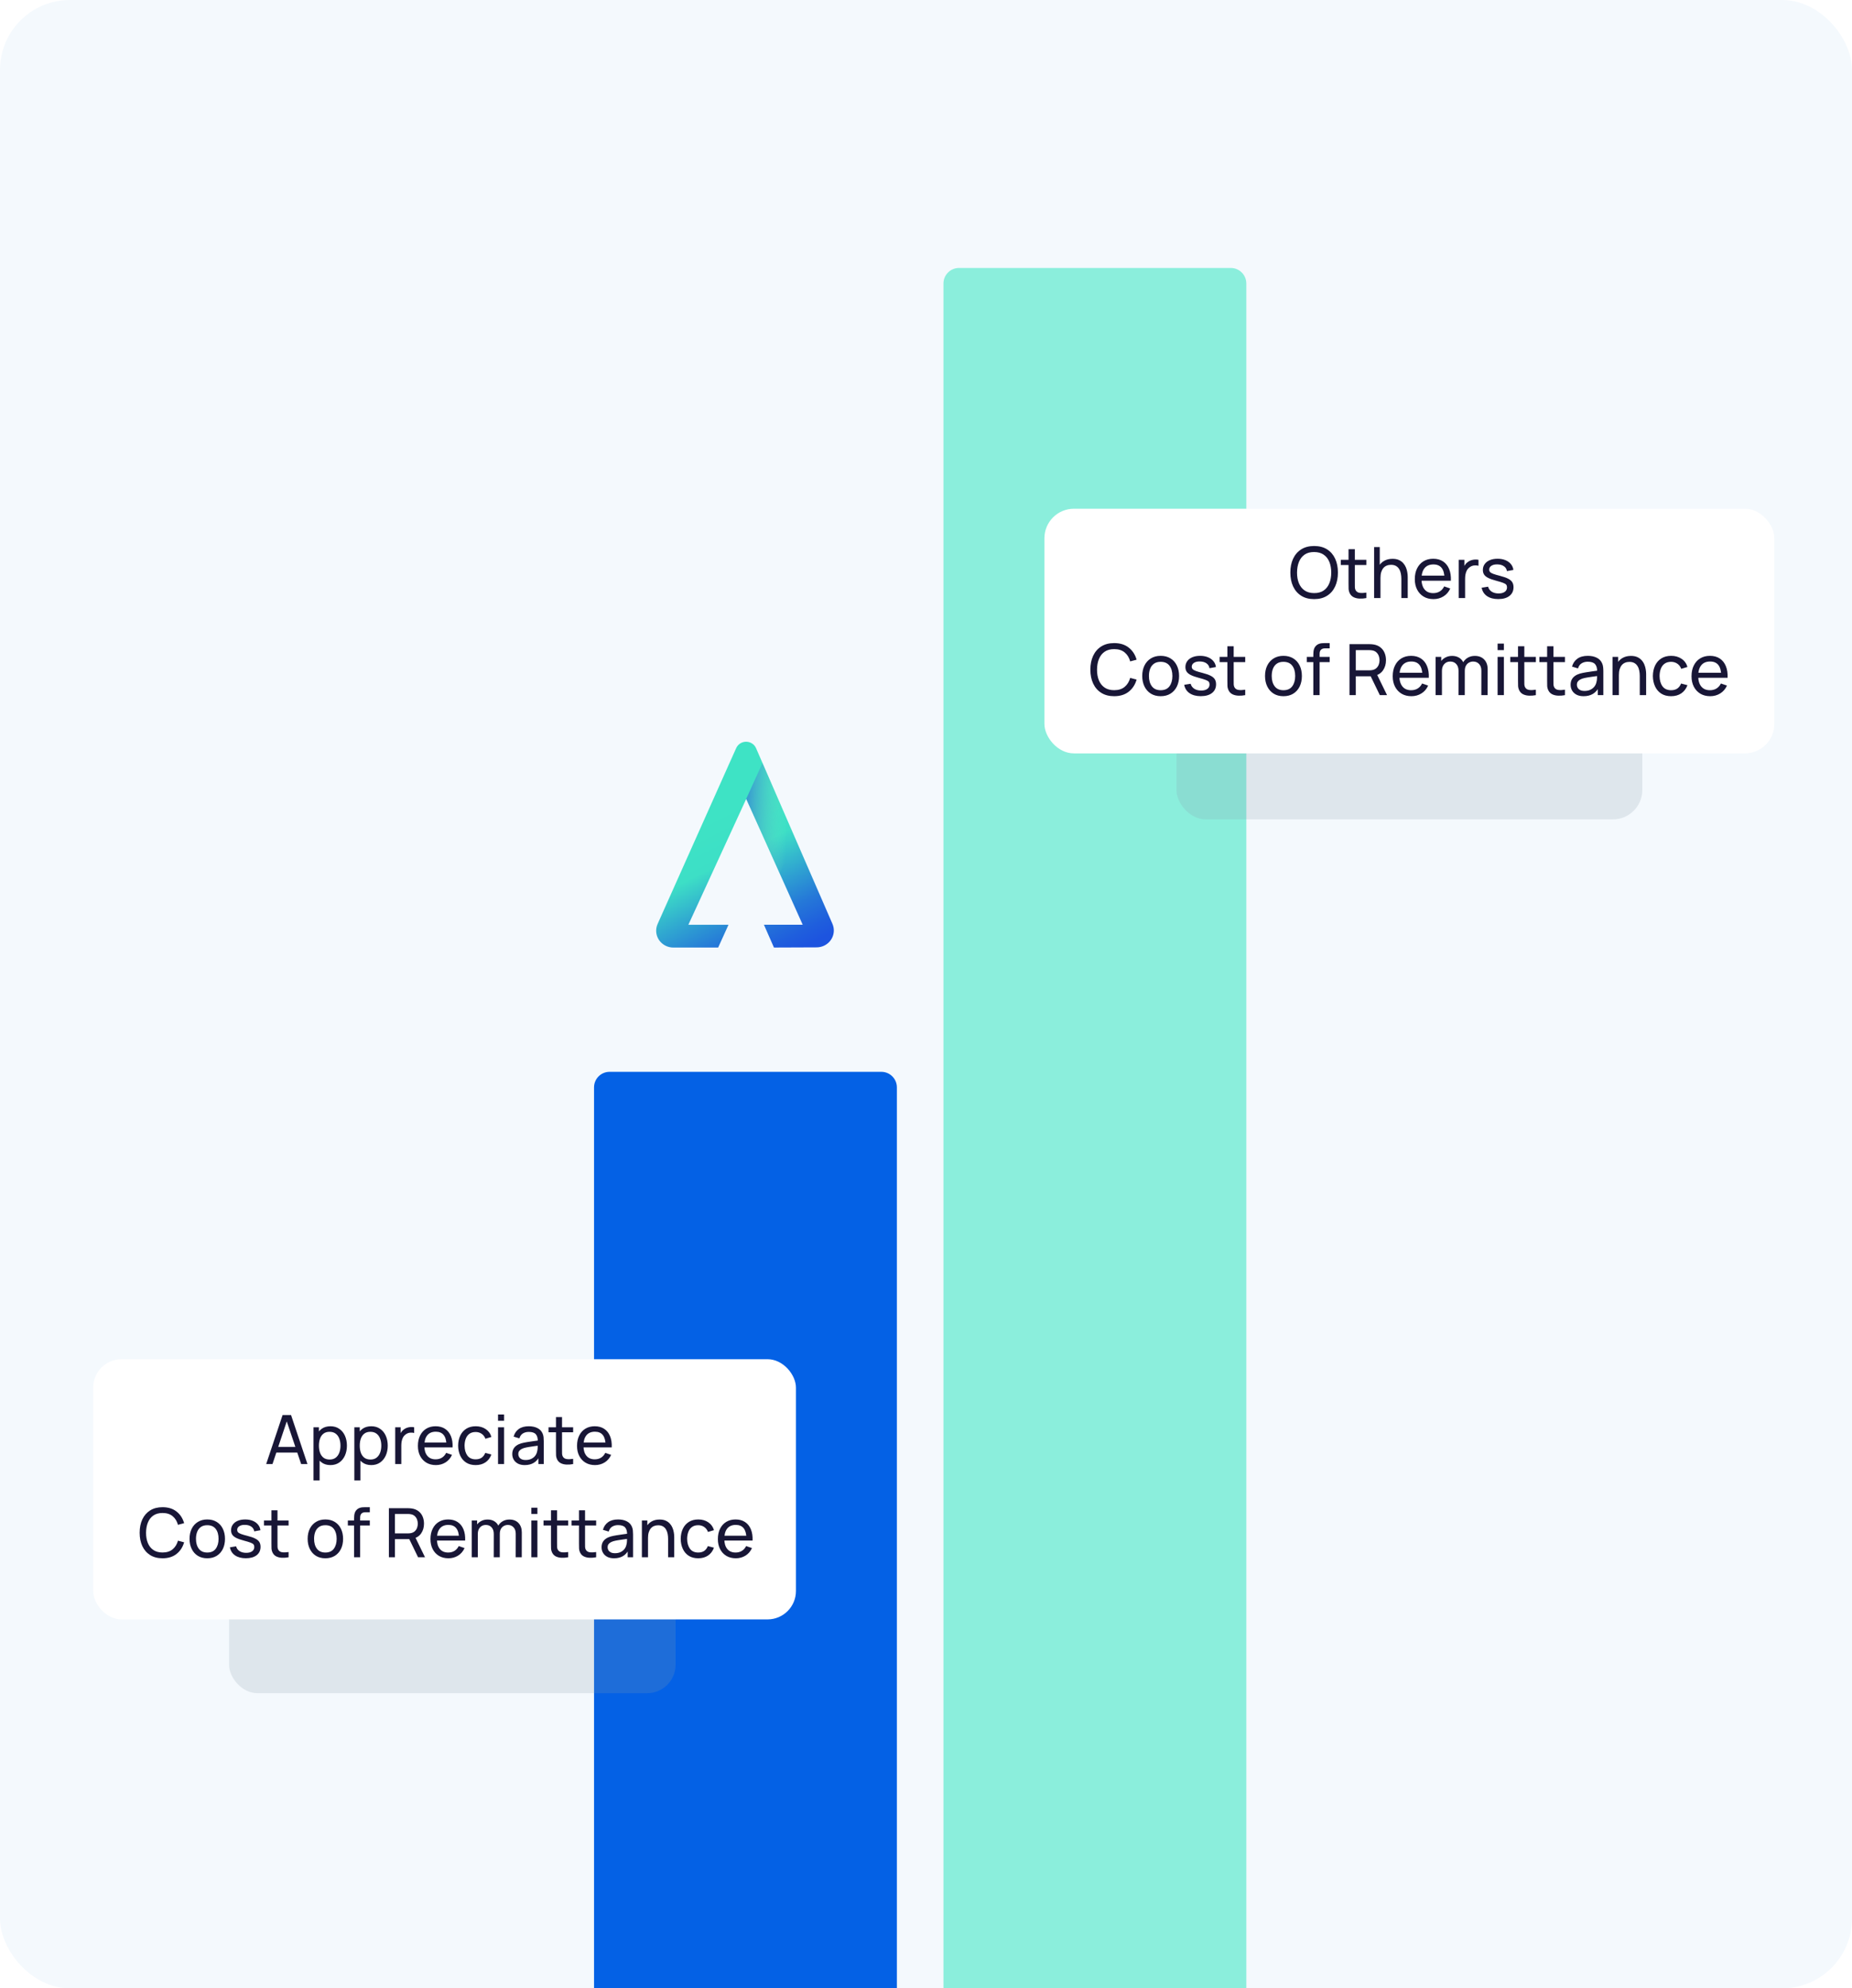 <svg width="477" height="512" viewBox="0 0 477 512" fill="none" xmlns="http://www.w3.org/2000/svg">
<rect width="477" height="512" rx="18" fill="#F4F9FD"/>
<path d="M153 280C153 277.791 154.791 276 157 276H227C229.209 276 231 277.791 231 280V512H153V280Z" fill="url(#paint0_linear_5182_16133)"/>
<path d="M243 73C243 70.791 244.791 69 247 69H317C319.209 69 321 70.791 321 73V512H243V73Z" fill="url(#paint1_linear_5182_16133)"/>
<g opacity="0.2" filter="url(#filter0_f_5182_16133)">
<rect x="59" y="379" width="115" height="57" rx="7.308" fill="#889CAC"/>
</g>
<rect x="24" y="350" width="181" height="67" rx="7.308" fill="white"/>
<path d="M68.559 377L72.785 364.372H74.96L79.187 377H77.565L73.61 365.284H74.101L70.181 377H68.559ZM70.593 374.045V372.58H77.153V374.045H70.593ZM85.106 377.263C84.218 377.263 83.469 377.044 82.862 376.605C82.254 376.161 81.792 375.562 81.476 374.808C81.166 374.048 81.011 373.197 81.011 372.256C81.011 371.303 81.166 370.449 81.476 369.695C81.792 368.941 82.254 368.348 82.862 367.915C83.475 367.482 84.227 367.266 85.115 367.266C85.992 367.266 86.746 367.485 87.378 367.924C88.015 368.356 88.503 368.95 88.842 369.704C89.181 370.458 89.351 371.309 89.351 372.256C89.351 373.203 89.181 374.054 88.842 374.808C88.503 375.562 88.015 376.161 87.378 376.605C86.746 377.044 85.989 377.263 85.106 377.263ZM80.748 381.209V367.529H82.142V374.501H82.318V381.209H80.748ZM84.913 375.834C85.539 375.834 86.056 375.676 86.466 375.36C86.875 375.044 87.182 374.618 87.386 374.08C87.591 373.536 87.693 372.928 87.693 372.256C87.693 371.589 87.591 370.987 87.386 370.449C87.188 369.912 86.878 369.485 86.457 369.169C86.042 368.853 85.513 368.696 84.87 368.696C84.256 368.696 83.747 368.848 83.344 369.152C82.94 369.45 82.639 369.868 82.441 370.406C82.242 370.938 82.142 371.554 82.142 372.256C82.142 372.946 82.239 373.562 82.432 374.106C82.63 374.644 82.934 375.068 83.344 375.378C83.753 375.682 84.276 375.834 84.913 375.834ZM95.623 377.263C94.734 377.263 93.986 377.044 93.378 376.605C92.77 376.161 92.308 375.562 91.992 374.808C91.682 374.048 91.527 373.197 91.527 372.256C91.527 371.303 91.682 370.449 91.992 369.695C92.308 368.941 92.77 368.348 93.378 367.915C93.992 367.482 94.743 367.266 95.631 367.266C96.508 367.266 97.262 367.485 97.894 367.924C98.531 368.356 99.019 368.95 99.358 369.704C99.697 370.458 99.867 371.309 99.867 372.256C99.867 373.203 99.697 374.054 99.358 374.808C99.019 375.562 98.531 376.161 97.894 376.605C97.262 377.044 96.505 377.263 95.623 377.263ZM91.264 381.209V367.529H92.659V374.501H92.834V381.209H91.264ZM95.43 375.834C96.055 375.834 96.573 375.676 96.982 375.36C97.391 375.044 97.698 374.618 97.903 374.08C98.107 373.536 98.21 372.928 98.21 372.256C98.21 371.589 98.107 370.987 97.903 370.449C97.704 369.912 97.394 369.485 96.973 369.169C96.558 368.853 96.029 368.696 95.386 368.696C94.772 368.696 94.263 368.848 93.86 369.152C93.457 369.45 93.156 369.868 92.957 370.406C92.758 370.938 92.659 371.554 92.659 372.256C92.659 372.946 92.755 373.562 92.948 374.106C93.147 374.644 93.451 375.068 93.86 375.378C94.269 375.682 94.792 375.834 95.43 375.834ZM101.789 377V367.529H103.184V369.818L102.956 369.52C103.067 369.228 103.21 368.959 103.385 368.713C103.567 368.468 103.768 368.266 103.99 368.108C104.236 367.909 104.514 367.757 104.823 367.652C105.133 367.547 105.449 367.485 105.771 367.468C106.092 367.444 106.393 367.465 106.674 367.529V368.994C106.346 368.906 105.987 368.883 105.595 368.924C105.203 368.964 104.841 369.108 104.508 369.353C104.204 369.57 103.967 369.833 103.797 370.142C103.634 370.452 103.52 370.788 103.455 371.151C103.391 371.508 103.359 371.873 103.359 372.247V377H101.789ZM112.265 377.263C111.335 377.263 110.523 377.058 109.827 376.649C109.137 376.234 108.599 375.658 108.213 374.922C107.827 374.179 107.635 373.314 107.635 372.326C107.635 371.291 107.825 370.397 108.205 369.643C108.585 368.883 109.114 368.298 109.792 367.889C110.476 367.474 111.277 367.266 112.195 367.266C113.147 367.266 113.957 367.485 114.624 367.924C115.296 368.362 115.799 368.988 116.132 369.8C116.471 370.613 116.617 371.581 116.57 372.703H114.992V372.142C114.974 370.978 114.738 370.11 114.282 369.537C113.826 368.959 113.147 368.669 112.247 368.669C111.283 368.669 110.549 368.979 110.046 369.599C109.543 370.218 109.292 371.107 109.292 372.265C109.292 373.381 109.543 374.246 110.046 374.86C110.549 375.474 111.265 375.781 112.195 375.781C112.82 375.781 113.364 375.638 113.826 375.351C114.287 375.065 114.65 374.653 114.913 374.115L116.413 374.632C116.044 375.468 115.489 376.117 114.746 376.579C114.01 377.035 113.183 377.263 112.265 377.263ZM108.766 372.703V371.449H115.764V372.703H108.766ZM122.513 377.263C121.554 377.263 120.738 377.05 120.066 376.623C119.4 376.19 118.891 375.597 118.54 374.843C118.19 374.089 118.008 373.229 117.997 372.265C118.008 371.277 118.192 370.408 118.549 369.66C118.912 368.906 119.429 368.318 120.101 367.898C120.774 367.477 121.583 367.266 122.53 367.266C123.53 367.266 124.389 367.512 125.108 368.003C125.833 368.494 126.319 369.166 126.564 370.02L125.021 370.484C124.822 369.935 124.498 369.508 124.047 369.204C123.603 368.9 123.092 368.748 122.513 368.748C121.864 368.748 121.329 368.9 120.908 369.204C120.487 369.502 120.174 369.917 119.97 370.449C119.765 370.976 119.66 371.581 119.654 372.265C119.666 373.317 119.908 374.168 120.382 374.816C120.861 375.46 121.572 375.781 122.513 375.781C123.132 375.781 123.647 375.641 124.056 375.36C124.465 375.074 124.775 374.662 124.986 374.124L126.564 374.536C126.237 375.419 125.725 376.094 125.03 376.562C124.334 377.029 123.495 377.263 122.513 377.263ZM128.272 365.854V364.241H129.833V365.854H128.272ZM128.272 377V367.529H129.833V377H128.272ZM135.157 377.263C134.449 377.263 133.856 377.134 133.376 376.877C132.903 376.614 132.543 376.269 132.298 375.842C132.058 375.416 131.938 374.948 131.938 374.439C131.938 373.942 132.032 373.513 132.219 373.15C132.412 372.782 132.681 372.478 133.026 372.238C133.371 371.993 133.783 371.8 134.262 371.66C134.712 371.537 135.215 371.432 135.77 371.344C136.332 371.25 136.899 371.166 137.472 371.09C138.045 371.014 138.58 370.94 139.076 370.87L138.515 371.195C138.533 370.353 138.363 369.73 138.007 369.327C137.656 368.924 137.048 368.722 136.183 368.722C135.61 368.722 135.107 368.853 134.674 369.116C134.248 369.374 133.946 369.795 133.771 370.379L132.289 369.932C132.517 369.102 132.958 368.45 133.613 367.976C134.268 367.503 135.13 367.266 136.2 367.266C137.06 367.266 137.796 367.421 138.41 367.731C139.03 368.035 139.474 368.497 139.743 369.116C139.877 369.409 139.962 369.727 139.997 370.072C140.032 370.411 140.05 370.768 140.05 371.142V377H138.664V374.729L138.989 374.939C138.632 375.705 138.132 376.284 137.489 376.676C136.852 377.067 136.074 377.263 135.157 377.263ZM135.393 375.956C135.955 375.956 136.44 375.857 136.849 375.658C137.264 375.454 137.597 375.188 137.849 374.86C138.1 374.527 138.264 374.165 138.34 373.773C138.428 373.481 138.474 373.156 138.48 372.8C138.492 372.437 138.498 372.159 138.498 371.966L139.041 372.203C138.533 372.273 138.033 372.341 137.542 372.405C137.051 372.469 136.586 372.539 136.148 372.615C135.709 372.686 135.314 372.77 134.964 372.87C134.706 372.952 134.464 373.057 134.236 373.185C134.014 373.314 133.832 373.481 133.692 373.685C133.558 373.884 133.49 374.132 133.49 374.431C133.49 374.688 133.555 374.933 133.683 375.167C133.818 375.401 134.022 375.591 134.297 375.737C134.578 375.883 134.943 375.956 135.393 375.956ZM147.618 377C147.056 377.111 146.501 377.155 145.952 377.132C145.408 377.114 144.923 377.006 144.496 376.807C144.069 376.602 143.745 376.287 143.522 375.86C143.335 375.486 143.233 375.109 143.216 374.729C143.204 374.343 143.198 373.907 143.198 373.422V364.898H144.759V373.352C144.759 373.738 144.762 374.068 144.768 374.343C144.779 374.618 144.841 374.854 144.952 375.053C145.162 375.427 145.496 375.647 145.952 375.711C146.413 375.775 146.969 375.758 147.618 375.658V377ZM141.278 368.818V367.529H147.618V368.818H141.278ZM153.251 377.263C152.321 377.263 151.508 377.058 150.813 376.649C150.123 376.234 149.585 375.658 149.199 374.922C148.813 374.179 148.62 373.314 148.62 372.326C148.62 371.291 148.81 370.397 149.19 369.643C149.57 368.883 150.099 368.298 150.778 367.889C151.462 367.474 152.263 367.266 153.18 367.266C154.133 367.266 154.943 367.485 155.609 367.924C156.282 368.362 156.785 368.988 157.118 369.8C157.457 370.613 157.603 371.581 157.556 372.703H155.978V372.142C155.96 370.978 155.723 370.11 155.267 369.537C154.811 368.959 154.133 368.669 153.233 368.669C152.268 368.669 151.535 368.979 151.032 369.599C150.529 370.218 150.278 371.107 150.278 372.265C150.278 373.381 150.529 374.246 151.032 374.86C151.535 375.474 152.251 375.781 153.18 375.781C153.806 375.781 154.35 375.638 154.811 375.351C155.273 375.065 155.636 374.653 155.899 374.115L157.398 374.632C157.03 375.468 156.475 376.117 155.732 376.579C154.996 377.035 154.168 377.263 153.251 377.263ZM149.752 372.703V371.449H156.749V372.703H149.752ZM41.862 401.263C40.605 401.263 39.538 400.985 38.661 400.43C37.785 399.875 37.115 399.103 36.653 398.115C36.197 397.127 35.969 395.984 35.969 394.686C35.969 393.388 36.197 392.245 36.653 391.257C37.115 390.269 37.785 389.498 38.661 388.942C39.538 388.387 40.605 388.109 41.862 388.109C43.324 388.109 44.525 388.48 45.466 389.223C46.413 389.965 47.065 390.965 47.422 392.222L45.835 392.643C45.578 391.702 45.119 390.959 44.458 390.416C43.797 389.872 42.932 389.6 41.862 389.6C40.921 389.6 40.138 389.813 39.512 390.24C38.887 390.667 38.416 391.263 38.1 392.029C37.785 392.789 37.624 393.675 37.618 394.686C37.612 395.692 37.767 396.577 38.083 397.343C38.398 398.103 38.872 398.7 39.503 399.132C40.135 399.559 40.921 399.772 41.862 399.772C42.932 399.772 43.797 399.5 44.458 398.957C45.119 398.407 45.578 397.665 45.835 396.729L47.422 397.15C47.065 398.401 46.413 399.401 45.466 400.149C44.525 400.892 43.324 401.263 41.862 401.263ZM53.379 401.263C52.438 401.263 51.625 401.05 50.941 400.623C50.263 400.196 49.74 399.606 49.371 398.852C49.003 398.097 48.819 397.232 48.819 396.256C48.819 395.262 49.006 394.391 49.38 393.643C49.754 392.894 50.283 392.313 50.968 391.898C51.651 391.477 52.455 391.266 53.379 391.266C54.326 391.266 55.142 391.48 55.826 391.906C56.51 392.327 57.033 392.915 57.395 393.669C57.764 394.417 57.948 395.28 57.948 396.256C57.948 397.244 57.764 398.115 57.395 398.869C57.027 399.617 56.501 400.205 55.817 400.632C55.133 401.053 54.32 401.263 53.379 401.263ZM53.379 399.781C54.361 399.781 55.092 399.454 55.571 398.799C56.051 398.144 56.29 397.296 56.29 396.256C56.29 395.186 56.048 394.335 55.563 393.704C55.077 393.067 54.349 392.748 53.379 392.748C52.718 392.748 52.175 392.897 51.748 393.195C51.321 393.494 51.003 393.906 50.792 394.432C50.582 394.958 50.476 395.566 50.476 396.256C50.476 397.32 50.722 398.173 51.213 398.816C51.704 399.46 52.426 399.781 53.379 399.781ZM63.319 401.254C62.191 401.254 61.264 401.009 60.539 400.518C59.82 400.021 59.379 399.328 59.215 398.439L60.811 398.185C60.94 398.7 61.235 399.109 61.697 399.413C62.159 399.711 62.732 399.86 63.416 399.86C64.065 399.86 64.573 399.726 64.942 399.457C65.31 399.188 65.494 398.822 65.494 398.36C65.494 398.092 65.433 397.875 65.31 397.712C65.187 397.542 64.933 397.384 64.547 397.238C64.167 397.092 63.591 396.916 62.819 396.712C61.983 396.49 61.326 396.259 60.846 396.019C60.367 395.779 60.025 395.502 59.82 395.186C59.616 394.87 59.514 394.487 59.514 394.037C59.514 393.482 59.666 392.997 59.969 392.582C60.273 392.161 60.697 391.836 61.241 391.608C61.791 391.38 62.428 391.266 63.153 391.266C63.872 391.266 64.515 391.38 65.082 391.608C65.649 391.836 66.105 392.161 66.45 392.582C66.801 392.997 67.008 393.482 67.073 394.037L65.477 394.327C65.401 393.818 65.155 393.418 64.74 393.125C64.331 392.833 63.802 392.678 63.153 392.66C62.539 392.637 62.039 392.745 61.653 392.985C61.273 393.225 61.083 393.549 61.083 393.958C61.083 394.186 61.153 394.382 61.294 394.546C61.44 394.71 61.706 394.864 62.092 395.011C62.483 395.157 63.05 395.323 63.793 395.51C64.629 395.721 65.287 395.952 65.766 396.203C66.251 396.449 66.596 396.741 66.801 397.08C67.005 397.413 67.108 397.826 67.108 398.317C67.108 399.229 66.772 399.948 66.099 400.474C65.427 400.994 64.5 401.254 63.319 401.254ZM74.329 401C73.768 401.111 73.213 401.155 72.663 401.132C72.12 401.114 71.635 401.006 71.208 400.807C70.781 400.602 70.457 400.287 70.234 399.86C70.047 399.486 69.945 399.109 69.927 398.729C69.916 398.343 69.91 397.907 69.91 397.422V388.898H71.471V397.352C71.471 397.738 71.474 398.068 71.48 398.343C71.491 398.618 71.553 398.854 71.664 399.053C71.874 399.427 72.207 399.647 72.663 399.711C73.125 399.775 73.681 399.758 74.329 399.658V401ZM67.989 392.818V391.529H74.329V392.818H67.989ZM83.797 401.263C82.856 401.263 82.043 401.05 81.359 400.623C80.681 400.196 80.158 399.606 79.79 398.852C79.421 398.097 79.237 397.232 79.237 396.256C79.237 395.262 79.424 394.391 79.799 393.643C80.173 392.894 80.702 392.313 81.386 391.898C82.07 391.477 82.874 391.266 83.797 391.266C84.744 391.266 85.56 391.48 86.244 391.906C86.928 392.327 87.451 392.915 87.814 393.669C88.182 394.417 88.366 395.28 88.366 396.256C88.366 397.244 88.182 398.115 87.814 398.869C87.445 399.617 86.919 400.205 86.235 400.632C85.551 401.053 84.739 401.263 83.797 401.263ZM83.797 399.781C84.779 399.781 85.51 399.454 85.99 398.799C86.469 398.144 86.709 397.296 86.709 396.256C86.709 395.186 86.466 394.335 85.981 393.704C85.496 393.067 84.768 392.748 83.797 392.748C83.137 392.748 82.593 392.897 82.166 393.195C81.739 393.494 81.421 393.906 81.21 394.432C81 394.958 80.895 395.566 80.895 396.256C80.895 397.32 81.14 398.173 81.631 398.816C82.122 399.46 82.844 399.781 83.797 399.781ZM91.2 401V391.012C91.2 390.766 91.212 390.518 91.235 390.266C91.258 390.009 91.311 389.761 91.393 389.521C91.475 389.276 91.609 389.05 91.796 388.846C92.013 388.606 92.249 388.437 92.507 388.337C92.764 388.232 93.024 388.168 93.287 388.144C93.556 388.121 93.81 388.109 94.05 388.109H95.251V389.407H94.138C93.676 389.407 93.331 389.521 93.103 389.749C92.875 389.971 92.761 390.31 92.761 390.766V401H91.2ZM89.595 392.818V391.529H95.251V392.818H89.595ZM100.162 401V388.372H105.152C105.275 388.372 105.421 388.378 105.59 388.39C105.76 388.396 105.924 388.413 106.081 388.442C106.765 388.548 107.338 388.782 107.8 389.144C108.268 389.506 108.619 389.965 108.852 390.521C109.086 391.07 109.203 391.681 109.203 392.354C109.203 393.33 108.949 394.178 108.44 394.897C107.932 395.61 107.186 396.057 106.204 396.238L105.608 396.335H101.723V401H100.162ZM107.677 401L105.187 395.861L106.73 395.388L109.466 401H107.677ZM101.723 394.853H105.099C105.21 394.853 105.336 394.847 105.476 394.835C105.622 394.824 105.76 394.803 105.888 394.774C106.292 394.68 106.619 394.511 106.871 394.265C107.128 394.014 107.315 393.722 107.432 393.388C107.549 393.049 107.607 392.704 107.607 392.354C107.607 392.003 107.549 391.661 107.432 391.328C107.315 390.988 107.128 390.693 106.871 390.442C106.619 390.19 106.292 390.021 105.888 389.933C105.76 389.898 105.622 389.878 105.476 389.872C105.336 389.86 105.21 389.854 105.099 389.854H101.723V394.853ZM115.502 401.263C114.572 401.263 113.76 401.058 113.064 400.649C112.374 400.234 111.836 399.658 111.45 398.922C111.065 398.179 110.872 397.314 110.872 396.326C110.872 395.291 111.062 394.397 111.442 393.643C111.822 392.883 112.351 392.298 113.029 391.889C113.713 391.474 114.514 391.266 115.432 391.266C116.385 391.266 117.194 391.485 117.861 391.924C118.533 392.362 119.036 392.988 119.369 393.8C119.708 394.613 119.854 395.581 119.807 396.703H118.229V396.142C118.211 394.978 117.975 394.11 117.519 393.537C117.063 392.959 116.385 392.669 115.484 392.669C114.52 392.669 113.786 392.979 113.283 393.599C112.78 394.218 112.529 395.107 112.529 396.265C112.529 397.381 112.78 398.246 113.283 398.86C113.786 399.474 114.502 399.781 115.432 399.781C116.057 399.781 116.601 399.638 117.063 399.351C117.525 399.065 117.887 398.653 118.15 398.115L119.65 398.632C119.281 399.468 118.726 400.117 117.983 400.579C117.247 401.035 116.42 401.263 115.502 401.263ZM112.003 396.703V395.449H119.001V396.703H112.003ZM132.824 401L132.833 394.94C132.833 394.233 132.643 393.681 132.263 393.283C131.889 392.88 131.4 392.678 130.798 392.678C130.448 392.678 130.114 392.76 129.799 392.924C129.483 393.081 129.226 393.333 129.027 393.678C128.828 394.017 128.729 394.452 128.729 394.984L127.904 394.651C127.893 393.979 128.03 393.391 128.317 392.888C128.609 392.38 129.006 391.985 129.509 391.705C130.012 391.424 130.579 391.284 131.21 391.284C132.198 391.284 132.976 391.585 133.543 392.187C134.11 392.783 134.394 393.587 134.394 394.598L134.385 401H132.824ZM121.494 401V391.529H122.888V394.064H123.064V401H121.494ZM127.168 401L127.177 395.002C127.177 394.277 126.99 393.71 126.615 393.301C126.241 392.886 125.744 392.678 125.125 392.678C124.511 392.678 124.014 392.888 123.634 393.309C123.254 393.73 123.064 394.289 123.064 394.984L122.24 394.493C122.24 393.879 122.386 393.33 122.678 392.845C122.97 392.359 123.368 391.979 123.871 391.705C124.373 391.424 124.943 391.284 125.581 391.284C126.218 391.284 126.773 391.418 127.247 391.687C127.72 391.956 128.086 392.342 128.343 392.845C128.6 393.342 128.729 393.935 128.729 394.625L128.72 401H127.168ZM136.853 389.854V388.241H138.414V389.854H136.853ZM136.853 401V391.529H138.414V401H136.853ZM146.333 401C145.772 401.111 145.217 401.155 144.667 401.132C144.123 401.114 143.638 401.006 143.211 400.807C142.785 400.602 142.46 400.287 142.238 399.86C142.051 399.486 141.949 399.109 141.931 398.729C141.919 398.343 141.913 397.907 141.913 397.422V388.898H143.474V397.352C143.474 397.738 143.477 398.068 143.483 398.343C143.495 398.618 143.556 398.854 143.667 399.053C143.878 399.427 144.211 399.647 144.667 399.711C145.129 399.775 145.684 399.758 146.333 399.658V401ZM139.993 392.818V391.529H146.333V392.818H139.993ZM153.544 401C152.983 401.111 152.427 401.155 151.878 401.132C151.334 401.114 150.849 401.006 150.422 400.807C149.995 400.602 149.671 400.287 149.449 399.86C149.261 399.486 149.159 399.109 149.142 398.729C149.13 398.343 149.124 397.907 149.124 397.422V388.898H150.685V397.352C150.685 397.738 150.688 398.068 150.694 398.343C150.705 398.618 150.767 398.854 150.878 399.053C151.088 399.427 151.422 399.647 151.878 399.711C152.339 399.775 152.895 399.758 153.544 399.658V401ZM147.204 392.818V391.529H153.544V392.818H147.204ZM158.159 401.263C157.451 401.263 156.858 401.134 156.379 400.877C155.905 400.614 155.545 400.269 155.3 399.842C155.06 399.416 154.94 398.948 154.94 398.439C154.94 397.942 155.034 397.513 155.221 397.15C155.414 396.782 155.683 396.478 156.028 396.238C156.373 395.993 156.785 395.8 157.264 395.66C157.714 395.537 158.217 395.432 158.773 395.344C159.334 395.25 159.901 395.166 160.474 395.09C161.047 395.014 161.582 394.94 162.079 394.87L161.517 395.195C161.535 394.353 161.365 393.73 161.009 393.327C160.658 392.924 160.05 392.722 159.185 392.722C158.612 392.722 158.109 392.853 157.676 393.116C157.25 393.374 156.949 393.795 156.773 394.379L155.291 393.932C155.519 393.102 155.961 392.45 156.615 391.976C157.27 391.503 158.132 391.266 159.202 391.266C160.062 391.266 160.798 391.421 161.412 391.731C162.032 392.035 162.476 392.497 162.745 393.116C162.879 393.409 162.964 393.727 162.999 394.072C163.034 394.411 163.052 394.768 163.052 395.142V401H161.666V398.729L161.991 398.939C161.634 399.705 161.134 400.284 160.491 400.676C159.854 401.067 159.077 401.263 158.159 401.263ZM158.395 399.956C158.957 399.956 159.442 399.857 159.851 399.658C160.266 399.454 160.599 399.188 160.851 398.86C161.102 398.527 161.266 398.165 161.342 397.773C161.43 397.481 161.476 397.156 161.482 396.8C161.494 396.437 161.5 396.159 161.5 395.966L162.043 396.203C161.535 396.273 161.035 396.341 160.544 396.405C160.053 396.469 159.588 396.539 159.15 396.615C158.711 396.686 158.317 396.77 157.966 396.87C157.709 396.952 157.466 397.057 157.238 397.185C157.016 397.314 156.835 397.481 156.694 397.685C156.56 397.884 156.493 398.132 156.493 398.431C156.493 398.688 156.557 398.933 156.685 399.167C156.82 399.401 157.025 399.591 157.299 399.737C157.58 399.883 157.945 399.956 158.395 399.956ZM172.075 401V396.256C172.075 395.806 172.035 395.373 171.953 394.958C171.877 394.543 171.739 394.172 171.541 393.844C171.348 393.511 171.085 393.248 170.751 393.055C170.424 392.862 170.009 392.766 169.506 392.766C169.114 392.766 168.758 392.833 168.436 392.967C168.121 393.096 167.849 393.295 167.621 393.564C167.393 393.833 167.214 394.172 167.086 394.581C166.963 394.984 166.902 395.461 166.902 396.01L165.876 395.695C165.876 394.777 166.039 393.99 166.367 393.336C166.7 392.675 167.165 392.169 167.761 391.819C168.363 391.462 169.071 391.284 169.883 391.284C170.497 391.284 171.02 391.38 171.453 391.573C171.885 391.766 172.245 392.023 172.531 392.345C172.818 392.66 173.043 393.017 173.207 393.415C173.37 393.806 173.484 394.207 173.549 394.616C173.619 395.019 173.654 395.402 173.654 395.765V401H172.075ZM165.323 401V391.529H166.726V394.064H166.902V401H165.323ZM179.838 401.263C178.879 401.263 178.064 401.05 177.392 400.623C176.725 400.19 176.216 399.597 175.866 398.843C175.515 398.089 175.334 397.229 175.322 396.265C175.334 395.277 175.518 394.408 175.874 393.66C176.237 392.906 176.754 392.318 177.427 391.898C178.099 391.477 178.909 391.266 179.856 391.266C180.855 391.266 181.715 391.512 182.434 392.003C183.159 392.494 183.644 393.166 183.89 394.02L182.346 394.484C182.147 393.935 181.823 393.508 181.373 393.204C180.928 392.9 180.417 392.748 179.838 392.748C179.189 392.748 178.654 392.9 178.233 393.204C177.812 393.502 177.5 393.917 177.295 394.449C177.09 394.976 176.985 395.581 176.979 396.265C176.991 397.317 177.234 398.168 177.707 398.816C178.187 399.46 178.897 399.781 179.838 399.781C180.458 399.781 180.972 399.641 181.382 399.36C181.791 399.074 182.101 398.662 182.311 398.124L183.89 398.536C183.562 399.419 183.051 400.094 182.355 400.562C181.659 401.029 180.82 401.263 179.838 401.263ZM189.526 401.263C188.597 401.263 187.784 401.058 187.089 400.649C186.399 400.234 185.861 399.658 185.475 398.922C185.089 398.179 184.896 397.314 184.896 396.326C184.896 395.291 185.086 394.397 185.466 393.643C185.846 392.883 186.375 392.298 187.053 391.889C187.737 391.474 188.538 391.266 189.456 391.266C190.409 391.266 191.219 391.485 191.885 391.924C192.558 392.362 193.06 392.988 193.394 393.8C193.733 394.613 193.879 395.581 193.832 396.703H192.254V396.142C192.236 394.978 191.999 394.11 191.543 393.537C191.087 392.959 190.409 392.669 189.509 392.669C188.544 392.669 187.811 392.979 187.308 393.599C186.805 394.218 186.554 395.107 186.554 396.265C186.554 397.381 186.805 398.246 187.308 398.86C187.811 399.474 188.527 399.781 189.456 399.781C190.082 399.781 190.625 399.638 191.087 399.351C191.549 399.065 191.912 398.653 192.175 398.115L193.674 398.632C193.306 399.468 192.751 400.117 192.008 400.579C191.271 401.035 190.444 401.263 189.526 401.263ZM186.027 396.703V395.449H193.025V396.703H186.027Z" fill="#181636"/>
<g opacity="0.2" filter="url(#filter1_f_5182_16133)">
<rect x="303" y="166" width="120" height="45" rx="7.597" fill="#889CAC"/>
</g>
<rect x="269" y="131" width="188" height="63" rx="7.597" fill="white"/>
<path d="M338.468 154.274C337.161 154.274 336.052 153.985 335.14 153.407C334.228 152.83 333.533 152.028 333.052 151.001C332.578 149.973 332.341 148.785 332.341 147.436C332.341 146.087 332.578 144.898 333.052 143.871C333.533 142.844 334.228 142.042 335.14 141.464C336.052 140.887 337.161 140.598 338.468 140.598C339.781 140.598 340.893 140.887 341.805 141.464C342.716 142.042 343.409 142.844 343.883 143.871C344.357 144.898 344.594 146.087 344.594 147.436C344.594 148.785 344.357 149.973 343.883 151.001C343.409 152.028 342.716 152.83 341.805 153.407C340.893 153.985 339.781 154.274 338.468 154.274ZM338.468 152.724C339.446 152.73 340.261 152.511 340.911 152.067C341.568 151.617 342.057 150.994 342.379 150.198C342.707 149.402 342.871 148.481 342.871 147.436C342.871 146.384 342.707 145.464 342.379 144.673C342.057 143.883 341.568 143.266 340.911 142.823C340.261 142.379 339.446 142.154 338.468 142.148C337.489 142.142 336.675 142.361 336.024 142.804C335.38 143.248 334.894 143.868 334.566 144.664C334.238 145.461 334.07 146.384 334.064 147.436C334.058 148.481 334.219 149.399 334.548 150.189C334.876 150.979 335.365 151.599 336.015 152.049C336.672 152.493 337.489 152.718 338.468 152.724ZM351.923 154C351.339 154.115 350.762 154.161 350.191 154.137C349.625 154.119 349.121 154.006 348.677 153.799C348.234 153.587 347.896 153.258 347.665 152.815C347.471 152.426 347.364 152.034 347.346 151.639C347.334 151.238 347.328 150.785 347.328 150.28V141.419H348.951V150.207C348.951 150.609 348.954 150.952 348.96 151.238C348.972 151.523 349.036 151.769 349.151 151.976C349.37 152.365 349.717 152.593 350.191 152.66C350.671 152.727 351.248 152.708 351.923 152.605V154ZM345.331 145.494V144.154H351.923V145.494H345.331ZM360.933 154V149.068C360.933 148.6 360.89 148.15 360.805 147.718C360.726 147.287 360.583 146.901 360.377 146.561C360.176 146.214 359.903 145.941 359.556 145.74C359.216 145.54 358.784 145.439 358.262 145.439C357.854 145.439 357.484 145.509 357.149 145.649C356.821 145.783 356.538 145.989 356.301 146.269C356.064 146.548 355.879 146.901 355.745 147.326C355.618 147.746 355.554 148.241 355.554 148.812L354.487 148.484C354.487 147.53 354.657 146.713 354.998 146.032C355.344 145.345 355.827 144.819 356.447 144.455C357.073 144.084 357.809 143.898 358.654 143.898C359.292 143.898 359.836 143.999 360.286 144.199C360.735 144.4 361.109 144.667 361.407 145.002C361.705 145.33 361.939 145.701 362.109 146.114C362.279 146.521 362.398 146.937 362.464 147.363C362.537 147.782 362.574 148.18 362.574 148.557V154H360.933ZM353.913 154V140.872H355.372V148.12H355.554V154H353.913ZM369.211 154.274C368.244 154.274 367.4 154.061 366.676 153.635C365.959 153.204 365.4 152.605 364.999 151.839C364.598 151.067 364.397 150.168 364.397 149.141C364.397 148.065 364.595 147.135 364.99 146.351C365.385 145.561 365.935 144.953 366.64 144.528C367.351 144.096 368.184 143.88 369.138 143.88C370.129 143.88 370.97 144.108 371.663 144.564C372.362 145.02 372.885 145.67 373.231 146.515C373.584 147.36 373.736 148.366 373.687 149.533H372.046V148.949C372.028 147.74 371.782 146.837 371.308 146.242C370.834 145.64 370.129 145.339 369.193 145.339C368.19 145.339 367.427 145.661 366.904 146.305C366.382 146.95 366.12 147.873 366.12 149.077C366.12 150.238 366.382 151.137 366.904 151.775C367.427 152.414 368.171 152.733 369.138 152.733C369.788 152.733 370.353 152.584 370.834 152.286C371.314 151.988 371.691 151.56 371.964 151.001L373.523 151.538C373.14 152.408 372.563 153.082 371.791 153.562C371.025 154.036 370.165 154.274 369.211 154.274ZM365.573 149.533V148.229H372.848V149.533H365.573ZM375.717 154V144.154H377.167V146.533L376.93 146.223C377.045 145.919 377.194 145.64 377.376 145.385C377.565 145.129 377.774 144.92 378.005 144.755C378.261 144.549 378.549 144.391 378.871 144.281C379.194 144.172 379.522 144.108 379.856 144.09C380.19 144.066 380.503 144.087 380.795 144.154V145.676C380.455 145.585 380.081 145.561 379.674 145.603C379.266 145.646 378.89 145.795 378.543 146.05C378.227 146.275 377.981 146.548 377.805 146.871C377.635 147.193 377.516 147.542 377.449 147.919C377.382 148.29 377.349 148.67 377.349 149.059V154H375.717ZM385.883 154.264C384.71 154.264 383.746 154.009 382.993 153.499C382.245 152.982 381.786 152.262 381.616 151.338L383.275 151.073C383.409 151.608 383.716 152.034 384.196 152.35C384.676 152.66 385.272 152.815 385.983 152.815C386.658 152.815 387.186 152.675 387.569 152.395C387.952 152.116 388.144 151.736 388.144 151.256C388.144 150.976 388.08 150.751 387.952 150.581C387.824 150.405 387.56 150.241 387.159 150.089C386.764 149.937 386.165 149.755 385.363 149.542C384.494 149.311 383.81 149.071 383.312 148.822C382.813 148.572 382.458 148.284 382.245 147.956C382.032 147.627 381.926 147.229 381.926 146.761C381.926 146.184 382.084 145.679 382.4 145.248C382.716 144.81 383.157 144.473 383.722 144.236C384.293 143.999 384.956 143.88 385.709 143.88C386.457 143.88 387.126 143.999 387.715 144.236C388.305 144.473 388.779 144.81 389.137 145.248C389.502 145.679 389.718 146.184 389.785 146.761L388.125 147.062C388.046 146.533 387.791 146.117 387.36 145.813C386.934 145.509 386.384 145.348 385.709 145.33C385.071 145.306 384.552 145.418 384.15 145.667C383.755 145.916 383.558 146.254 383.558 146.679C383.558 146.916 383.631 147.12 383.777 147.29C383.929 147.46 384.205 147.621 384.606 147.773C385.013 147.925 385.603 148.098 386.375 148.293C387.244 148.512 387.928 148.752 388.426 149.013C388.931 149.268 389.289 149.572 389.502 149.925C389.715 150.271 389.821 150.7 389.821 151.21C389.821 152.158 389.472 152.906 388.773 153.453C388.074 153.994 387.11 154.264 385.883 154.264ZM286.963 179.274C285.656 179.274 284.547 178.985 283.635 178.407C282.723 177.83 282.028 177.028 281.547 176.001C281.073 174.973 280.836 173.785 280.836 172.436C280.836 171.087 281.073 169.898 281.547 168.871C282.028 167.844 282.723 167.042 283.635 166.464C284.547 165.887 285.656 165.598 286.963 165.598C288.482 165.598 289.731 165.984 290.71 166.756C291.694 167.528 292.372 168.567 292.743 169.874L291.093 170.312C290.825 169.333 290.348 168.561 289.661 167.996C288.975 167.431 288.075 167.148 286.963 167.148C285.984 167.148 285.17 167.37 284.519 167.814C283.869 168.257 283.38 168.877 283.052 169.673C282.723 170.464 282.556 171.384 282.55 172.436C282.544 173.481 282.705 174.402 283.033 175.198C283.362 175.988 283.854 176.608 284.51 177.058C285.167 177.502 285.984 177.724 286.963 177.724C288.075 177.724 288.975 177.441 289.661 176.876C290.348 176.304 290.825 175.533 291.093 174.56L292.743 174.998C292.372 176.298 291.694 177.338 290.71 178.116C289.731 178.888 288.482 179.274 286.963 179.274ZM298.936 179.274C297.958 179.274 297.113 179.052 296.402 178.608C295.697 178.164 295.153 177.55 294.77 176.766C294.387 175.982 294.195 175.083 294.195 174.068C294.195 173.035 294.39 172.129 294.779 171.351C295.168 170.573 295.718 169.968 296.429 169.537C297.14 169.099 297.976 168.88 298.936 168.88C299.921 168.88 300.769 169.102 301.48 169.546C302.191 169.983 302.735 170.594 303.112 171.378C303.495 172.156 303.686 173.053 303.686 174.068C303.686 175.095 303.495 176.001 303.112 176.785C302.729 177.563 302.182 178.173 301.471 178.617C300.759 179.055 299.915 179.274 298.936 179.274ZM298.936 177.733C299.957 177.733 300.717 177.392 301.215 176.712C301.714 176.031 301.963 175.15 301.963 174.068C301.963 172.956 301.711 172.071 301.206 171.415C300.702 170.752 299.945 170.421 298.936 170.421C298.249 170.421 297.684 170.576 297.24 170.886C296.797 171.196 296.465 171.624 296.247 172.171C296.028 172.718 295.918 173.351 295.918 174.068C295.918 175.174 296.174 176.061 296.684 176.73C297.195 177.398 297.945 177.733 298.936 177.733ZM309.271 179.264C308.097 179.264 307.134 179.009 306.38 178.499C305.633 177.982 305.174 177.262 305.004 176.338L306.663 176.073C306.797 176.608 307.104 177.034 307.584 177.35C308.064 177.66 308.66 177.815 309.371 177.815C310.045 177.815 310.574 177.675 310.957 177.395C311.34 177.116 311.531 176.736 311.531 176.256C311.531 175.976 311.468 175.751 311.34 175.581C311.212 175.405 310.948 175.241 310.547 175.089C310.152 174.937 309.553 174.755 308.751 174.542C307.882 174.311 307.198 174.071 306.7 173.822C306.201 173.572 305.846 173.284 305.633 172.956C305.42 172.627 305.314 172.229 305.314 171.761C305.314 171.184 305.472 170.679 305.788 170.248C306.104 169.81 306.545 169.473 307.11 169.236C307.681 168.999 308.344 168.88 309.097 168.88C309.845 168.88 310.513 168.999 311.103 169.236C311.693 169.473 312.167 169.81 312.525 170.248C312.89 170.679 313.106 171.184 313.173 171.761L311.513 172.062C311.434 171.533 311.179 171.117 310.747 170.813C310.322 170.509 309.772 170.348 309.097 170.33C308.459 170.306 307.939 170.418 307.538 170.667C307.143 170.916 306.946 171.254 306.946 171.679C306.946 171.916 307.019 172.12 307.165 172.29C307.316 172.46 307.593 172.621 307.994 172.773C308.401 172.925 308.991 173.098 309.763 173.293C310.632 173.512 311.316 173.752 311.814 174.013C312.319 174.268 312.677 174.572 312.89 174.925C313.103 175.271 313.209 175.7 313.209 176.21C313.209 177.158 312.86 177.906 312.161 178.453C311.462 178.994 310.498 179.264 309.271 179.264ZM320.717 179C320.134 179.115 319.556 179.161 318.985 179.137C318.42 179.119 317.915 179.006 317.472 178.799C317.028 178.587 316.691 178.258 316.46 177.815C316.265 177.426 316.159 177.034 316.141 176.639C316.128 176.238 316.122 175.785 316.122 175.28V166.419H317.745V175.207C317.745 175.609 317.748 175.952 317.754 176.238C317.766 176.523 317.83 176.769 317.946 176.976C318.164 177.365 318.511 177.593 318.985 177.66C319.465 177.727 320.043 177.708 320.717 177.605V179ZM314.126 170.494V169.154H320.717V170.494H314.126ZM330.56 179.274C329.582 179.274 328.737 179.052 328.026 178.608C327.321 178.164 326.777 177.55 326.394 176.766C326.011 175.982 325.82 175.083 325.82 174.068C325.82 173.035 326.014 172.129 326.403 171.351C326.792 170.573 327.342 169.968 328.053 169.537C328.764 169.099 329.6 168.88 330.56 168.88C331.545 168.88 332.393 169.102 333.104 169.546C333.815 169.983 334.359 170.594 334.736 171.378C335.119 172.156 335.31 173.053 335.31 174.068C335.31 175.095 335.119 176.001 334.736 176.785C334.353 177.563 333.806 178.173 333.095 178.617C332.384 179.055 331.539 179.274 330.56 179.274ZM330.56 177.733C331.581 177.733 332.341 177.392 332.84 176.712C333.338 176.031 333.587 175.15 333.587 174.068C333.587 172.956 333.335 172.071 332.83 171.415C332.326 170.752 331.569 170.421 330.56 170.421C329.873 170.421 329.308 170.576 328.865 170.886C328.421 171.196 328.09 171.624 327.871 172.171C327.652 172.718 327.543 173.351 327.543 174.068C327.543 175.174 327.798 176.061 328.308 176.73C328.819 177.398 329.57 177.733 330.56 177.733ZM338.256 179V168.616C338.256 168.361 338.269 168.102 338.293 167.841C338.317 167.574 338.372 167.315 338.457 167.066C338.542 166.811 338.682 166.577 338.876 166.364C339.101 166.115 339.347 165.939 339.615 165.835C339.882 165.726 340.153 165.659 340.426 165.635C340.706 165.61 340.97 165.598 341.219 165.598H342.468V166.947H341.311C340.83 166.947 340.472 167.066 340.235 167.303C339.998 167.534 339.879 167.887 339.879 168.361V179H338.256ZM336.588 170.494V169.154H342.468V170.494H336.588ZM347.574 179V165.872H352.761C352.889 165.872 353.041 165.878 353.217 165.89C353.394 165.896 353.564 165.914 353.728 165.945C354.439 166.054 355.035 166.297 355.515 166.674C356.001 167.051 356.366 167.528 356.609 168.105C356.852 168.677 356.973 169.312 356.973 170.011C356.973 171.026 356.709 171.907 356.18 172.655C355.652 173.396 354.877 173.861 353.855 174.05L353.236 174.15H349.197V179H347.574ZM355.387 179L352.798 173.658L354.403 173.165L357.247 179H355.387ZM349.197 172.609H352.707C352.822 172.609 352.953 172.603 353.099 172.591C353.251 172.579 353.394 172.557 353.527 172.527C353.947 172.43 354.287 172.254 354.548 171.998C354.816 171.737 355.01 171.433 355.132 171.087C355.253 170.734 355.314 170.375 355.314 170.011C355.314 169.646 355.253 169.291 355.132 168.944C355.01 168.592 354.816 168.285 354.548 168.023C354.287 167.762 353.947 167.586 353.527 167.494C353.394 167.458 353.251 167.437 353.099 167.431C352.953 167.419 352.822 167.412 352.707 167.412H349.197V172.609ZM363.522 179.274C362.555 179.274 361.71 179.061 360.987 178.635C360.27 178.204 359.711 177.605 359.31 176.839C358.909 176.067 358.708 175.168 358.708 174.141C358.708 173.065 358.905 172.135 359.301 171.351C359.696 170.561 360.246 169.953 360.951 169.528C361.662 169.096 362.494 168.88 363.449 168.88C364.439 168.88 365.281 169.108 365.974 169.564C366.673 170.02 367.196 170.67 367.542 171.515C367.895 172.36 368.047 173.366 367.998 174.533H366.357V173.949C366.339 172.74 366.093 171.837 365.619 171.242C365.144 170.64 364.439 170.339 363.503 170.339C362.501 170.339 361.738 170.661 361.215 171.305C360.692 171.95 360.431 172.873 360.431 174.077C360.431 175.238 360.692 176.137 361.215 176.775C361.738 177.414 362.482 177.733 363.449 177.733C364.099 177.733 364.664 177.584 365.144 177.286C365.625 176.988 366.001 176.56 366.275 176.001L367.834 176.538C367.451 177.408 366.874 178.082 366.102 178.562C365.336 179.036 364.476 179.274 363.522 179.274ZM359.884 174.533V173.229H367.159V174.533H359.884ZM381.531 179L381.54 172.7C381.54 171.965 381.342 171.39 380.947 170.977C380.558 170.558 380.051 170.348 379.425 170.348C379.06 170.348 378.714 170.433 378.385 170.603C378.057 170.767 377.79 171.029 377.583 171.387C377.376 171.74 377.273 172.193 377.273 172.746L376.416 172.399C376.404 171.7 376.547 171.09 376.845 170.567C377.148 170.038 377.562 169.628 378.084 169.336C378.607 169.044 379.197 168.898 379.853 168.898C380.88 168.898 381.689 169.212 382.278 169.838C382.868 170.457 383.163 171.293 383.163 172.345L383.153 179H381.531ZM369.752 179V169.154H371.201V171.789H371.384V179H369.752ZM375.65 179L375.659 172.764C375.659 172.01 375.465 171.421 375.076 170.995C374.687 170.564 374.17 170.348 373.526 170.348C372.888 170.348 372.371 170.567 371.976 171.004C371.581 171.442 371.384 172.023 371.384 172.746L370.527 172.235C370.527 171.597 370.679 171.026 370.982 170.521C371.286 170.017 371.7 169.622 372.222 169.336C372.745 169.044 373.338 168.898 374 168.898C374.663 168.898 375.24 169.038 375.732 169.318C376.225 169.597 376.604 169.999 376.872 170.521C377.139 171.038 377.273 171.655 377.273 172.372L377.264 179H375.65ZM385.72 167.412V165.735H387.342V167.412H385.72ZM385.72 179V169.154H387.342V179H385.72ZM395.575 179C394.992 179.115 394.414 179.161 393.843 179.137C393.278 179.119 392.773 179.006 392.33 178.799C391.886 178.587 391.549 178.258 391.318 177.815C391.123 177.426 391.017 177.034 390.999 176.639C390.987 176.238 390.98 175.785 390.98 175.28V166.419H392.603V175.207C392.603 175.609 392.606 175.952 392.612 176.238C392.625 176.523 392.688 176.769 392.804 176.976C393.023 177.365 393.369 177.593 393.843 177.66C394.323 177.727 394.901 177.708 395.575 177.605V179ZM388.984 170.494V169.154H395.575V170.494H388.984ZM403.072 179C402.488 179.115 401.911 179.161 401.34 179.137C400.774 179.119 400.27 179.006 399.826 178.799C399.383 178.587 399.045 178.258 398.814 177.815C398.62 177.426 398.513 177.034 398.495 176.639C398.483 176.238 398.477 175.785 398.477 175.28V166.419H400.1V175.207C400.1 175.609 400.103 175.952 400.109 176.238C400.121 176.523 400.185 176.769 400.3 176.976C400.519 177.365 400.866 177.593 401.34 177.66C401.82 177.727 402.397 177.708 403.072 177.605V179ZM396.48 170.494V169.154H403.072V170.494H396.48ZM407.87 179.274C407.134 179.274 406.517 179.14 406.019 178.872C405.527 178.599 405.153 178.24 404.898 177.797C404.648 177.353 404.524 176.867 404.524 176.338C404.524 175.821 404.621 175.375 404.816 174.998C405.016 174.615 405.296 174.299 405.654 174.05C406.013 173.794 406.441 173.594 406.94 173.448C407.408 173.32 407.931 173.211 408.508 173.12C409.091 173.022 409.681 172.934 410.277 172.855C410.872 172.776 411.428 172.7 411.945 172.627L411.361 172.965C411.38 172.089 411.203 171.442 410.833 171.023C410.468 170.603 409.836 170.394 408.936 170.394C408.341 170.394 407.818 170.53 407.368 170.804C406.925 171.071 406.612 171.509 406.429 172.117L404.889 171.652C405.126 170.789 405.584 170.111 406.265 169.619C406.946 169.126 407.842 168.88 408.955 168.88C409.848 168.88 410.614 169.041 411.252 169.363C411.896 169.68 412.358 170.16 412.638 170.804C412.778 171.108 412.866 171.439 412.902 171.798C412.939 172.15 412.957 172.521 412.957 172.91V179H411.516V176.639L411.854 176.858C411.483 177.654 410.963 178.255 410.295 178.663C409.632 179.07 408.824 179.274 407.87 179.274ZM408.116 177.915C408.699 177.915 409.204 177.812 409.629 177.605C410.061 177.392 410.407 177.116 410.669 176.775C410.93 176.429 411.1 176.052 411.179 175.645C411.27 175.341 411.319 175.004 411.325 174.633C411.337 174.256 411.343 173.967 411.343 173.767L411.909 174.013C411.38 174.086 410.86 174.156 410.35 174.223C409.839 174.29 409.356 174.363 408.9 174.442C408.444 174.514 408.034 174.603 407.669 174.706C407.402 174.791 407.149 174.9 406.912 175.034C406.681 175.168 406.493 175.341 406.347 175.554C406.207 175.76 406.138 176.019 406.138 176.329C406.138 176.596 406.204 176.851 406.338 177.095C406.478 177.338 406.691 177.535 406.976 177.687C407.268 177.839 407.648 177.915 408.116 177.915ZM422.338 179V174.068C422.338 173.6 422.296 173.15 422.211 172.718C422.132 172.287 421.989 171.901 421.782 171.561C421.582 171.214 421.308 170.941 420.962 170.74C420.621 170.54 420.19 170.439 419.667 170.439C419.26 170.439 418.889 170.509 418.555 170.649C418.227 170.783 417.944 170.989 417.707 171.269C417.47 171.548 417.284 171.901 417.151 172.326C417.023 172.746 416.959 173.241 416.959 173.812L415.893 173.484C415.893 172.53 416.063 171.713 416.403 171.032C416.75 170.345 417.233 169.819 417.853 169.455C418.479 169.084 419.214 168.898 420.059 168.898C420.697 168.898 421.241 168.999 421.691 169.199C422.141 169.4 422.515 169.667 422.812 170.002C423.11 170.33 423.344 170.701 423.514 171.114C423.685 171.521 423.803 171.937 423.87 172.363C423.943 172.782 423.979 173.18 423.979 173.557V179H422.338ZM415.318 179V169.154H416.777V171.789H416.959V179H415.318ZM430.409 179.274C429.412 179.274 428.564 179.052 427.865 178.608C427.172 178.158 426.643 177.541 426.279 176.757C425.914 175.973 425.726 175.08 425.713 174.077C425.726 173.05 425.917 172.147 426.288 171.369C426.665 170.585 427.203 169.974 427.902 169.537C428.6 169.099 429.442 168.88 430.427 168.88C431.466 168.88 432.36 169.136 433.107 169.646C433.861 170.157 434.365 170.856 434.621 171.743L433.016 172.226C432.809 171.655 432.472 171.211 432.004 170.895C431.542 170.579 431.01 170.421 430.409 170.421C429.734 170.421 429.178 170.579 428.74 170.895C428.303 171.205 427.978 171.637 427.765 172.19C427.552 172.737 427.443 173.366 427.437 174.077C427.449 175.171 427.701 176.055 428.193 176.73C428.692 177.398 429.43 177.733 430.409 177.733C431.053 177.733 431.588 177.587 432.013 177.295C432.439 176.997 432.761 176.569 432.98 176.01L434.621 176.438C434.28 177.356 433.748 178.058 433.025 178.544C432.302 179.03 431.43 179.274 430.409 179.274ZM440.481 179.274C439.515 179.274 438.67 179.061 437.946 178.635C437.229 178.204 436.67 177.605 436.269 176.839C435.868 176.067 435.667 175.168 435.667 174.141C435.667 173.065 435.865 172.135 436.26 171.351C436.655 170.561 437.205 169.953 437.91 169.528C438.621 169.096 439.454 168.88 440.408 168.88C441.399 168.88 442.241 169.108 442.933 169.564C443.632 170.02 444.155 170.67 444.502 171.515C444.854 172.36 445.006 173.366 444.957 174.533H443.316V173.949C443.298 172.74 443.052 171.837 442.578 171.242C442.104 170.64 441.399 170.339 440.463 170.339C439.46 170.339 438.697 170.661 438.174 171.305C437.652 171.95 437.39 172.873 437.39 174.077C437.39 175.238 437.652 176.137 438.174 176.775C438.697 177.414 439.442 177.733 440.408 177.733C441.058 177.733 441.624 177.584 442.104 177.286C442.584 176.988 442.961 176.56 443.234 176.001L444.793 176.538C444.41 177.408 443.833 178.082 443.061 178.562C442.295 179.036 441.435 179.274 440.481 179.274ZM436.843 174.533V173.229H444.119V174.533H436.843Z" fill="#181636"/>
<path fill-rule="evenodd" clip-rule="evenodd" d="M210.349 243.95C211.66 243.941 212.9 243.366 213.738 242.379C214.575 241.393 214.924 240.094 214.69 238.833C214.625 238.487 214.519 238.15 214.374 237.828L196.38 196.459L194.732 192.661C194.296 191.654 193.286 191 192.168 191C191.05 191 190.041 191.654 189.605 192.661L187.968 196.304L169.398 237.872C168.77 239.221 168.891 240.79 169.718 242.032C170.546 243.273 171.964 244.016 173.48 244H184.964L187.635 238.126H177.297L192.197 205.727L206.741 238.115H196.753L199.339 243.994" fill="url(#paint2_linear_5182_16133)"/>
<g style="mix-blend-mode:multiply">
<path d="M192.197 205.711L196.381 196.486L205.121 216.636L200.83 224.795L192.197 205.711Z" fill="url(#paint3_linear_5182_16133)"/>
</g>
<defs>
<filter id="filter0_f_5182_16133" x="23.923" y="343.923" width="185.154" height="127.154" filterUnits="userSpaceOnUse" color-interpolation-filters="sRGB">
<feFlood flood-opacity="0" result="BackgroundImageFix"/>
<feBlend mode="normal" in="SourceGraphic" in2="BackgroundImageFix" result="shape"/>
<feGaussianBlur stdDeviation="17.538" result="effect1_foregroundBlur_5182_16133"/>
</filter>
<filter id="filter1_f_5182_16133" x="266.532" y="129.532" width="192.935" height="117.935" filterUnits="userSpaceOnUse" color-interpolation-filters="sRGB">
<feFlood flood-opacity="0" result="BackgroundImageFix"/>
<feBlend mode="normal" in="SourceGraphic" in2="BackgroundImageFix" result="shape"/>
<feGaussianBlur stdDeviation="18.234" result="effect1_foregroundBlur_5182_16133"/>
</filter>
<linearGradient id="paint0_linear_5182_16133" x1="192" y1="276" x2="192" y2="512" gradientUnits="userSpaceOnUse">
<stop stop-color="#0461E5"/>
<stop offset="1" stop-color="#0461E5"/>
</linearGradient>
<linearGradient id="paint1_linear_5182_16133" x1="282" y1="241.344" x2="282" y2="512" gradientUnits="userSpaceOnUse">
<stop stop-color="#8BEEDC"/>
<stop offset="1" stop-color="#8BEEDC"/>
</linearGradient>
<linearGradient id="paint2_linear_5182_16133" x1="164.963" y1="219.63" x2="183.002" y2="255.758" gradientUnits="userSpaceOnUse">
<stop stop-color="#3EE3C5"/>
<stop offset="0.29" stop-color="#3DDFC6"/>
<stop offset="0.54" stop-color="#2FA4D1"/>
<stop offset="0.74" stop-color="#2578D8"/>
<stop offset="0.91" stop-color="#1F5EDD"/>
<stop offset="1" stop-color="#1D54DF"/>
</linearGradient>
<linearGradient id="paint3_linear_5182_16133" x1="203.419" y1="195.976" x2="188.963" y2="195.218" gradientUnits="userSpaceOnUse">
<stop stop-color="#75EEBD" stop-opacity="0.01"/>
<stop offset="1" stop-color="#1D54DD"/>
</linearGradient>
</defs>
</svg>
